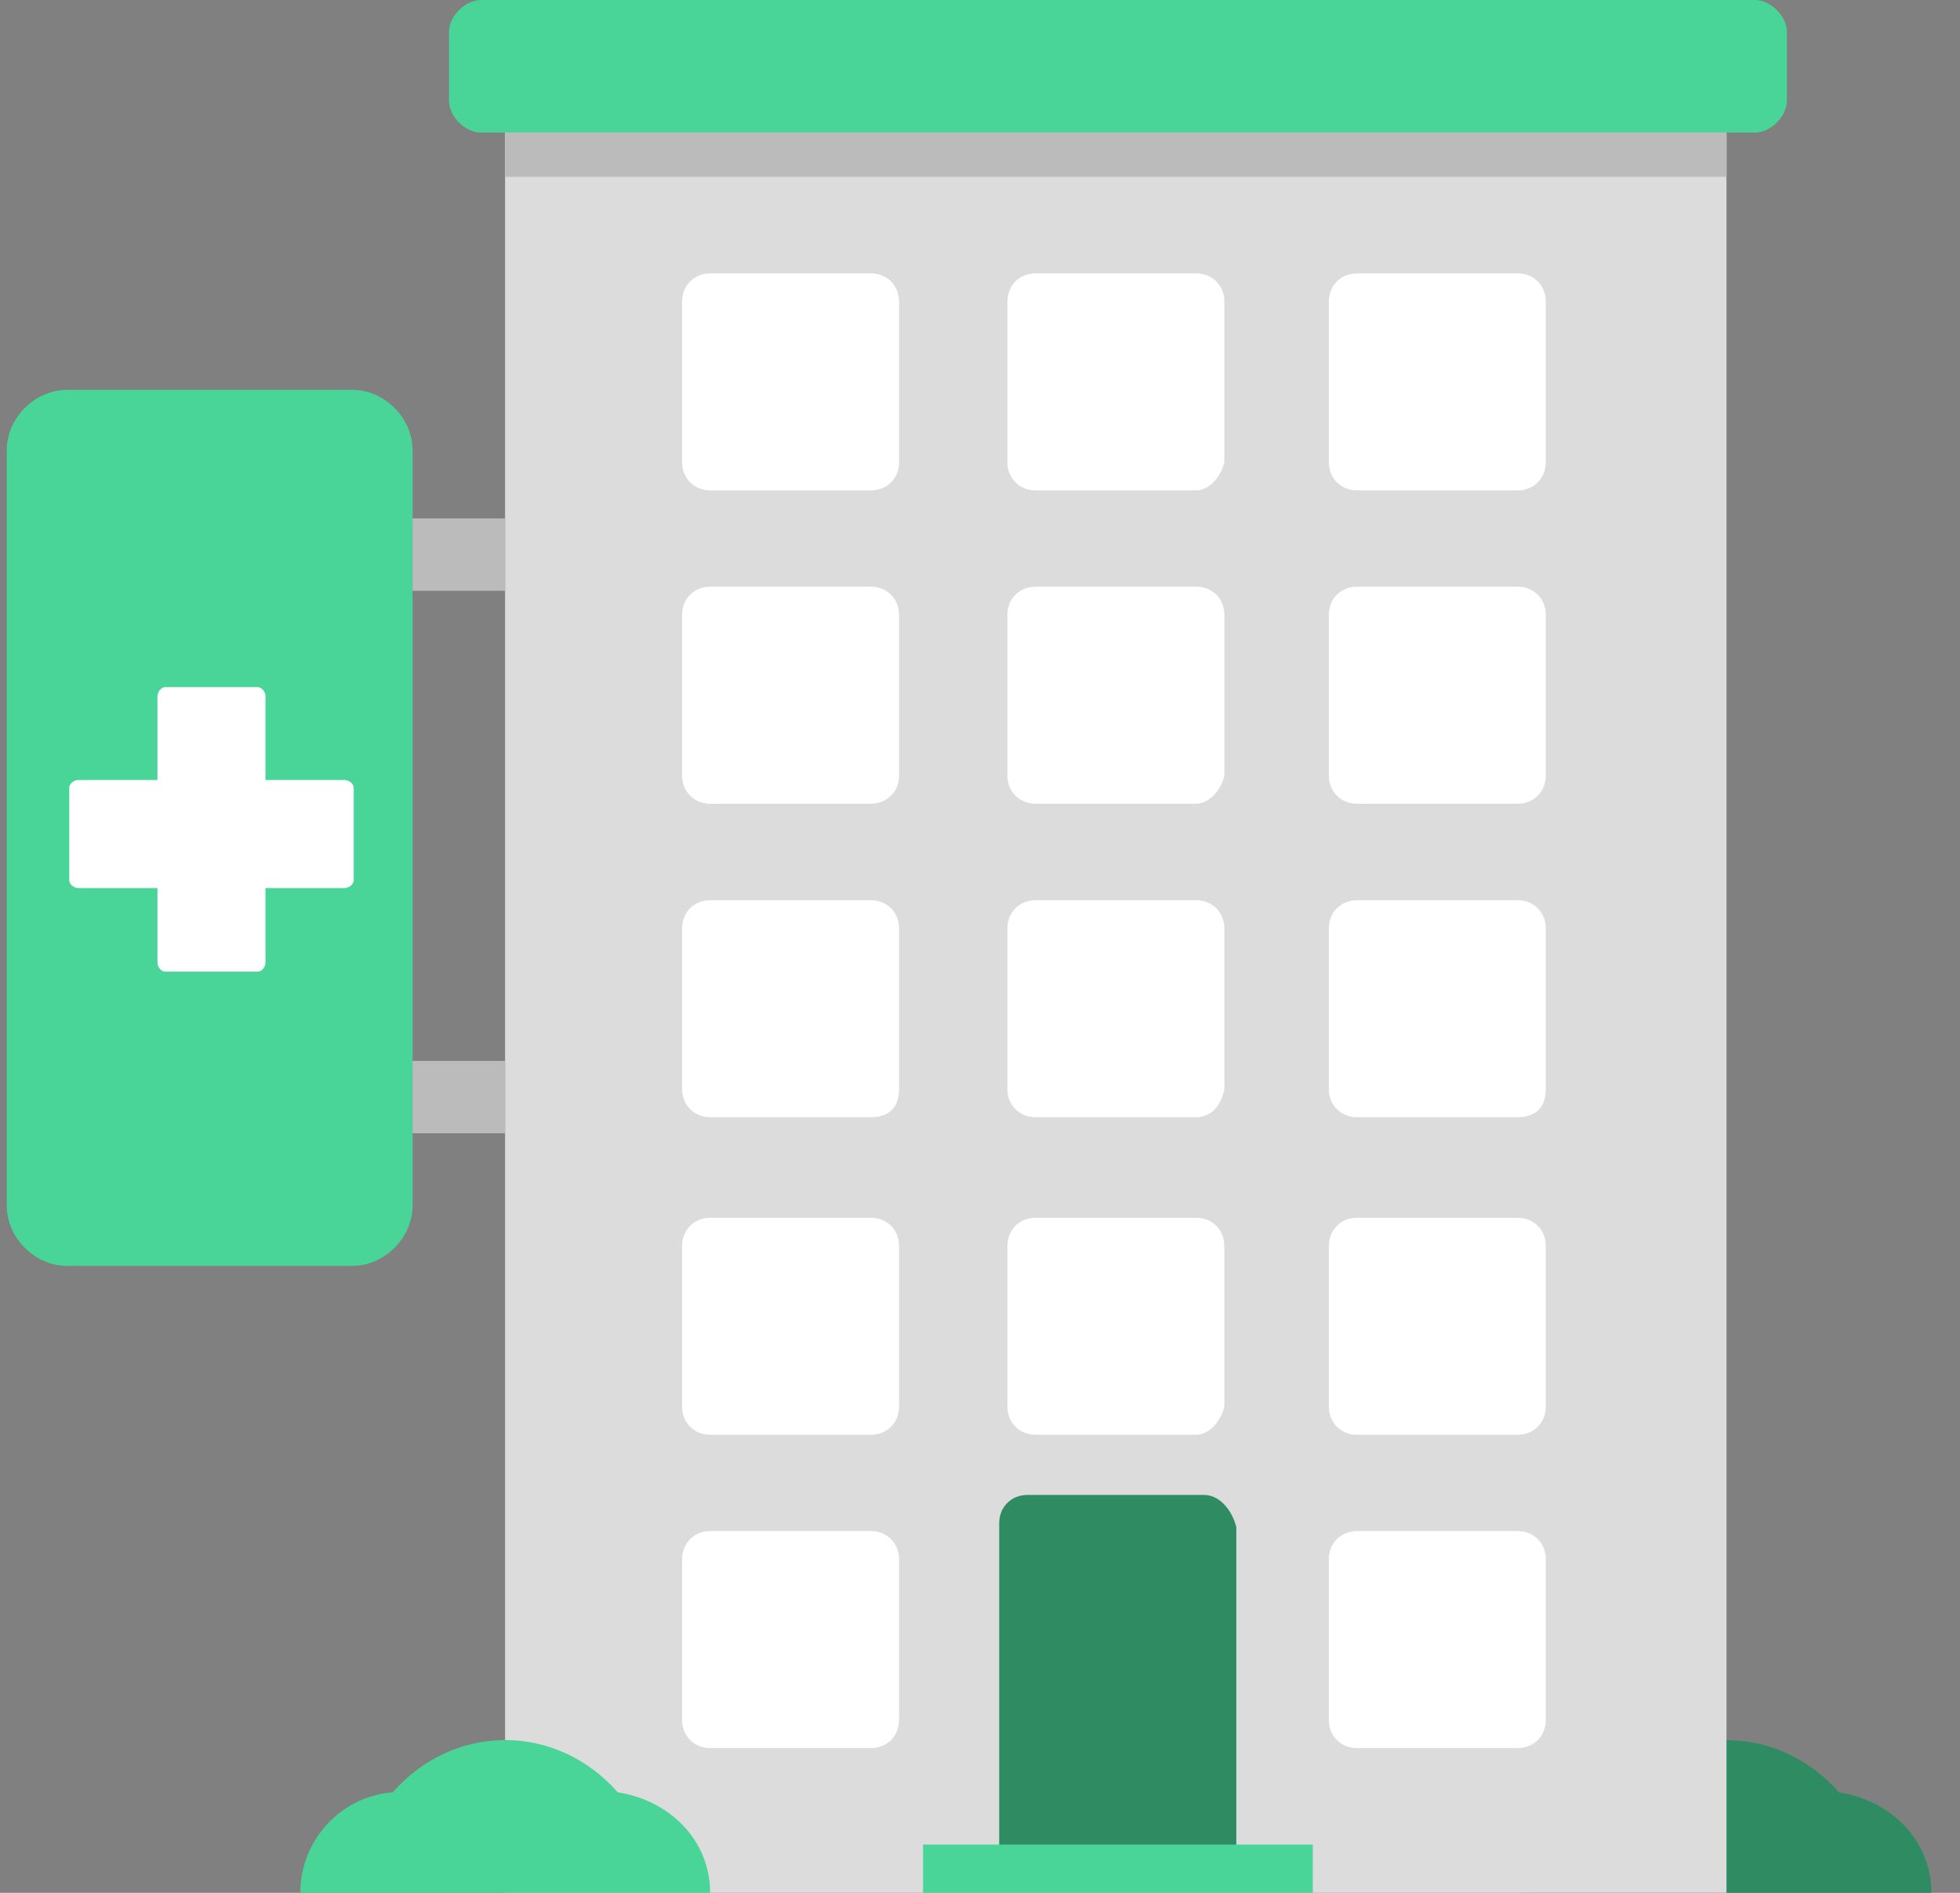 <svg width="58" height="56" viewBox="0 0 58 56" fill="none" xmlns="http://www.w3.org/2000/svg">
<rect x="0" y="0" width="58" height="56" fill="#808080" stroke="none"/>
<g id="Group 2">
<g id="Group">
<g id="Group_2">
<g id="Group_3">
<g id="Vector">
<path d="M54.42 53.026C53.587 52.075 52.398 51.48 51.09 51.48C49.783 51.48 48.594 52.075 47.762 53.026C46.216 53.145 45.027 54.453 45.027 55.998H46.573H51.09H55.609H57.154C57.154 54.453 55.965 53.264 54.42 53.026Z" fill="#48D597"/>
<path d="M54.42 53.026C53.587 52.075 52.398 51.48 51.09 51.48C49.783 51.48 48.594 52.075 47.762 53.026C46.216 53.145 45.027 54.453 45.027 55.998H46.573H51.09H55.609H57.154C57.154 54.453 55.965 53.264 54.42 53.026Z" fill="black" fill-opacity="0.35"/>
</g>
</g>
</g>
<g id="Group_4">
<g id="Group_5">
<g id="Group_6">
<path id="Vector_2" d="M51.09 3.923H14.946V55.998H51.09V3.923Z" fill="#DCDCDC"/>
</g>
</g>
<g id="Group_7">
<g id="Group_8">
<g id="Vector_3">
<path d="M51.09 3.923H14.946V5.231H51.09V3.923Z" fill="#DCDCDC"/>
<path d="M51.09 3.923H14.946V5.231H51.09V3.923Z" fill="black" fill-opacity="0.15"/>
</g>
</g>
</g>
<g id="Group_9">
<g id="Group_10">
<path id="Vector_4" d="M51.926 3.923H14.237C13.761 3.923 13.286 3.448 13.286 2.972V0.951C13.286 0.476 13.761 0 14.237 0H51.926C52.402 0 52.877 0.476 52.877 0.951V2.972C52.877 3.448 52.402 3.923 51.926 3.923Z" fill="#48D597"/>
</g>
</g>
<g id="Group_11">
<g id="Group_12">
<g id="Group_13">
<g id="Group_14">
<path id="Vector_5" d="M25.773 14.508H21.017C20.541 14.508 20.185 14.151 20.185 13.676V8.92C20.185 8.445 20.541 8.088 21.017 8.088H25.773C26.248 8.088 26.605 8.445 26.605 8.92V13.676C26.605 14.151 26.248 14.508 25.773 14.508Z" fill="white"/>
</g>
</g>
</g>
<g id="Group_15">
<g id="Group_16">
<g id="Group_17">
<path id="Vector_6" d="M35.399 14.508H30.643C30.168 14.508 29.811 14.151 29.811 13.676V8.92C29.811 8.445 30.168 8.088 30.643 8.088H35.399C35.874 8.088 36.231 8.445 36.231 8.92V13.676C36.112 14.151 35.755 14.508 35.399 14.508Z" fill="white"/>
</g>
</g>
</g>
<g id="Group_18">
<g id="Group_19">
<g id="Group_20">
<path id="Vector_7" d="M44.911 14.508H40.156C39.68 14.508 39.323 14.151 39.323 13.676V8.92C39.323 8.445 39.68 8.088 40.156 8.088H44.911C45.387 8.088 45.743 8.445 45.743 8.92V13.676C45.743 14.151 45.387 14.508 44.911 14.508Z" fill="white"/>
</g>
</g>
</g>
</g>
<g id="Group_21">
<g id="Group_22">
<g id="Group_23">
<g id="Group_24">
<path id="Vector_8" d="M25.773 23.778H21.017C20.541 23.778 20.185 23.421 20.185 22.945V18.19C20.185 17.714 20.541 17.357 21.017 17.357H25.773C26.248 17.357 26.605 17.714 26.605 18.19V22.945C26.605 23.421 26.248 23.778 25.773 23.778Z" fill="white"/>
</g>
</g>
</g>
<g id="Group_25">
<g id="Group_26">
<g id="Group_27">
<path id="Vector_9" d="M35.4 23.778H30.644C30.168 23.778 29.811 23.421 29.811 22.945V18.19C29.811 17.714 30.168 17.357 30.644 17.357H35.4C35.875 17.357 36.232 17.714 36.232 18.19V22.945C36.113 23.421 35.756 23.778 35.4 23.778Z" fill="white"/>
</g>
</g>
</g>
<g id="Group_28">
<g id="Group_29">
<g id="Group_30">
<path id="Vector_10" d="M44.911 23.778H40.156C39.68 23.778 39.323 23.421 39.323 22.945V18.19C39.323 17.714 39.68 17.357 40.156 17.357H44.911C45.387 17.357 45.743 17.714 45.743 18.19V22.945C45.743 23.421 45.387 23.778 44.911 23.778Z" fill="white"/>
</g>
</g>
</g>
</g>
<g id="Group_31">
<g id="Group_32">
<g id="Group_33">
<g id="Group_34">
<path id="Vector_11" d="M25.773 33.053H21.017C20.541 33.053 20.185 32.697 20.185 32.221V27.466C20.185 26.99 20.541 26.633 21.017 26.633H25.773C26.248 26.633 26.605 26.99 26.605 27.466V32.221C26.605 32.816 26.248 33.053 25.773 33.053Z" fill="white"/>
</g>
</g>
</g>
<g id="Group_35">
<g id="Group_36">
<g id="Group_37">
<path id="Vector_12" d="M35.399 33.053H30.643C30.168 33.053 29.811 32.697 29.811 32.221V27.466C29.811 26.99 30.168 26.633 30.643 26.633H35.399C35.874 26.633 36.231 26.99 36.231 27.466V32.221C36.112 32.816 35.755 33.053 35.399 33.053Z" fill="white"/>
</g>
</g>
</g>
<g id="Group_38">
<g id="Group_39">
<g id="Group_40">
<path id="Vector_13" d="M44.911 33.053H40.156C39.68 33.053 39.323 32.697 39.323 32.221V27.466C39.323 26.99 39.68 26.633 40.156 26.633H44.911C45.387 26.633 45.743 26.99 45.743 27.466V32.221C45.743 32.816 45.387 33.053 44.911 33.053Z" fill="white"/>
</g>
</g>
</g>
</g>
<g id="Group_41">
<g id="Group_42">
<g id="Group_43">
<g id="Group_44">
<path id="Vector_14" d="M25.773 42.448H21.017C20.541 42.448 20.185 42.091 20.185 41.616V36.86C20.185 36.385 20.541 36.028 21.017 36.028H25.773C26.248 36.028 26.605 36.385 26.605 36.86V41.616C26.605 42.091 26.248 42.448 25.773 42.448Z" fill="white"/>
</g>
</g>
</g>
<g id="Group_45">
<g id="Group_46">
<g id="Group_47">
<path id="Vector_15" d="M35.399 42.448H30.643C30.168 42.448 29.811 42.091 29.811 41.616V36.86C29.811 36.385 30.168 36.028 30.643 36.028H35.399C35.874 36.028 36.231 36.385 36.231 36.86V41.616C36.112 42.091 35.755 42.448 35.399 42.448Z" fill="white"/>
</g>
</g>
</g>
<g id="Group_48">
<g id="Group_49">
<g id="Group_50">
<path id="Vector_16" d="M44.911 42.448H40.156C39.68 42.448 39.323 42.091 39.323 41.616V36.86C39.323 36.385 39.68 36.028 40.156 36.028H44.911C45.387 36.028 45.743 36.385 45.743 36.86V41.616C45.743 42.091 45.387 42.448 44.911 42.448Z" fill="white"/>
</g>
</g>
</g>
</g>
<g id="Group_51">
<g id="Group_52">
<g id="Group_53">
<g id="Group_54">
<path id="Vector_17" d="M25.773 51.718H21.017C20.541 51.718 20.185 51.361 20.185 50.885V46.13C20.185 45.654 20.541 45.297 21.017 45.297H25.773C26.248 45.297 26.605 45.654 26.605 46.13V50.885C26.605 51.361 26.248 51.718 25.773 51.718Z" fill="white"/>
</g>
</g>
</g>
<g id="Group_55">
<g id="Group_56">
<g id="Group_57">
<path id="Vector_18" d="M35.399 51.718H30.643C30.168 51.718 29.811 51.361 29.811 50.885V46.13C29.811 45.654 30.168 45.297 30.643 45.297H35.399C35.874 45.297 36.231 45.654 36.231 46.13V50.885C36.112 51.361 35.755 51.718 35.399 51.718Z" fill="white"/>
</g>
</g>
</g>
<g id="Group_58">
<g id="Group_59">
<g id="Group_60">
<path id="Vector_19" d="M44.911 51.718H40.156C39.68 51.718 39.323 51.361 39.323 50.885V46.13C39.323 45.654 39.68 45.297 40.156 45.297H44.911C45.387 45.297 45.743 45.654 45.743 46.13V50.885C45.743 51.361 45.387 51.718 44.911 51.718Z" fill="white"/>
</g>
</g>
</g>
</g>
<g id="Group_61">
<g id="Group_62">
<g id="Group_63">
<g id="Vector_20">
<path d="M35.632 44.229H30.401C29.926 44.229 29.569 44.586 29.569 45.061V55.88H36.584V45.18C36.465 44.705 36.108 44.229 35.632 44.229Z" fill="#48D597"/>
<path d="M35.632 44.229H30.401C29.926 44.229 29.569 44.586 29.569 45.061V55.88H36.584V45.18C36.465 44.705 36.108 44.229 35.632 44.229Z" fill="black" fill-opacity="0.35"/>
</g>
</g>
</g>
</g>
<g id="Group_64">
<g id="Group_65">
<path id="Vector_21" d="M38.848 54.573H27.315V55.999H38.848V54.573Z" fill="#48D597"/>
</g>
</g>
</g>
<g id="Group_66">
<g id="Group_67">
<path id="Vector_22" d="M18.28 53.026C17.448 52.075 16.258 51.48 14.95 51.48C13.643 51.48 12.454 52.075 11.622 53.026C10.076 53.145 8.887 54.453 8.887 55.998H10.433H14.95H19.469H21.014C21.014 54.453 19.825 53.264 18.28 53.026Z" fill="#48D597"/>
</g>
</g>
</g>
<g id="Group_68">
<g id="Group_69">
<path id="Vector_23" d="M10.425 37.452H1.984C1.032 37.452 0.2 36.62 0.2 35.669V13.317C0.2 12.366 1.032 11.534 1.984 11.534H10.425C11.376 11.534 12.209 12.366 12.209 13.317V35.669C12.209 36.62 11.376 37.452 10.425 37.452Z" fill="#48D597"/>
</g>
</g>
<g id="Group_70">
<g id="Group_71">
<g id="Group_72">
<g id="Vector_24">
<path d="M14.942 15.338H12.208V17.478H14.942V15.338Z" fill="#DCDCDC"/>
<path d="M14.942 15.338H12.208V17.478H14.942V15.338Z" fill="black" fill-opacity="0.15"/>
</g>
</g>
</g>
<g id="Group_73">
<g id="Group_74">
<g id="Vector_25">
<path d="M14.942 31.388H12.208V33.528H14.942V31.388Z" fill="#DCDCDC"/>
<path d="M14.942 31.388H12.208V33.528H14.942V31.388Z" fill="black" fill-opacity="0.15"/>
</g>
</g>
</g>
</g>
<path id="Union" fill-rule="evenodd" clip-rule="evenodd" d="M4.888 28.747H7.628C7.742 28.747 7.856 28.612 7.856 28.476V26.273H10.196C10.331 26.273 10.467 26.159 10.467 26.045V23.305C10.467 23.19 10.331 23.076 10.196 23.076H7.856V20.601C7.856 20.465 7.742 20.329 7.628 20.329H4.888C4.773 20.329 4.659 20.465 4.659 20.601V23.076H2.32C2.185 23.076 2.049 23.19 2.049 23.305V26.045C2.049 26.159 2.185 26.273 2.32 26.273H4.659V28.476C4.659 28.612 4.773 28.747 4.888 28.747Z" fill="white"/>
</g>
</svg>
